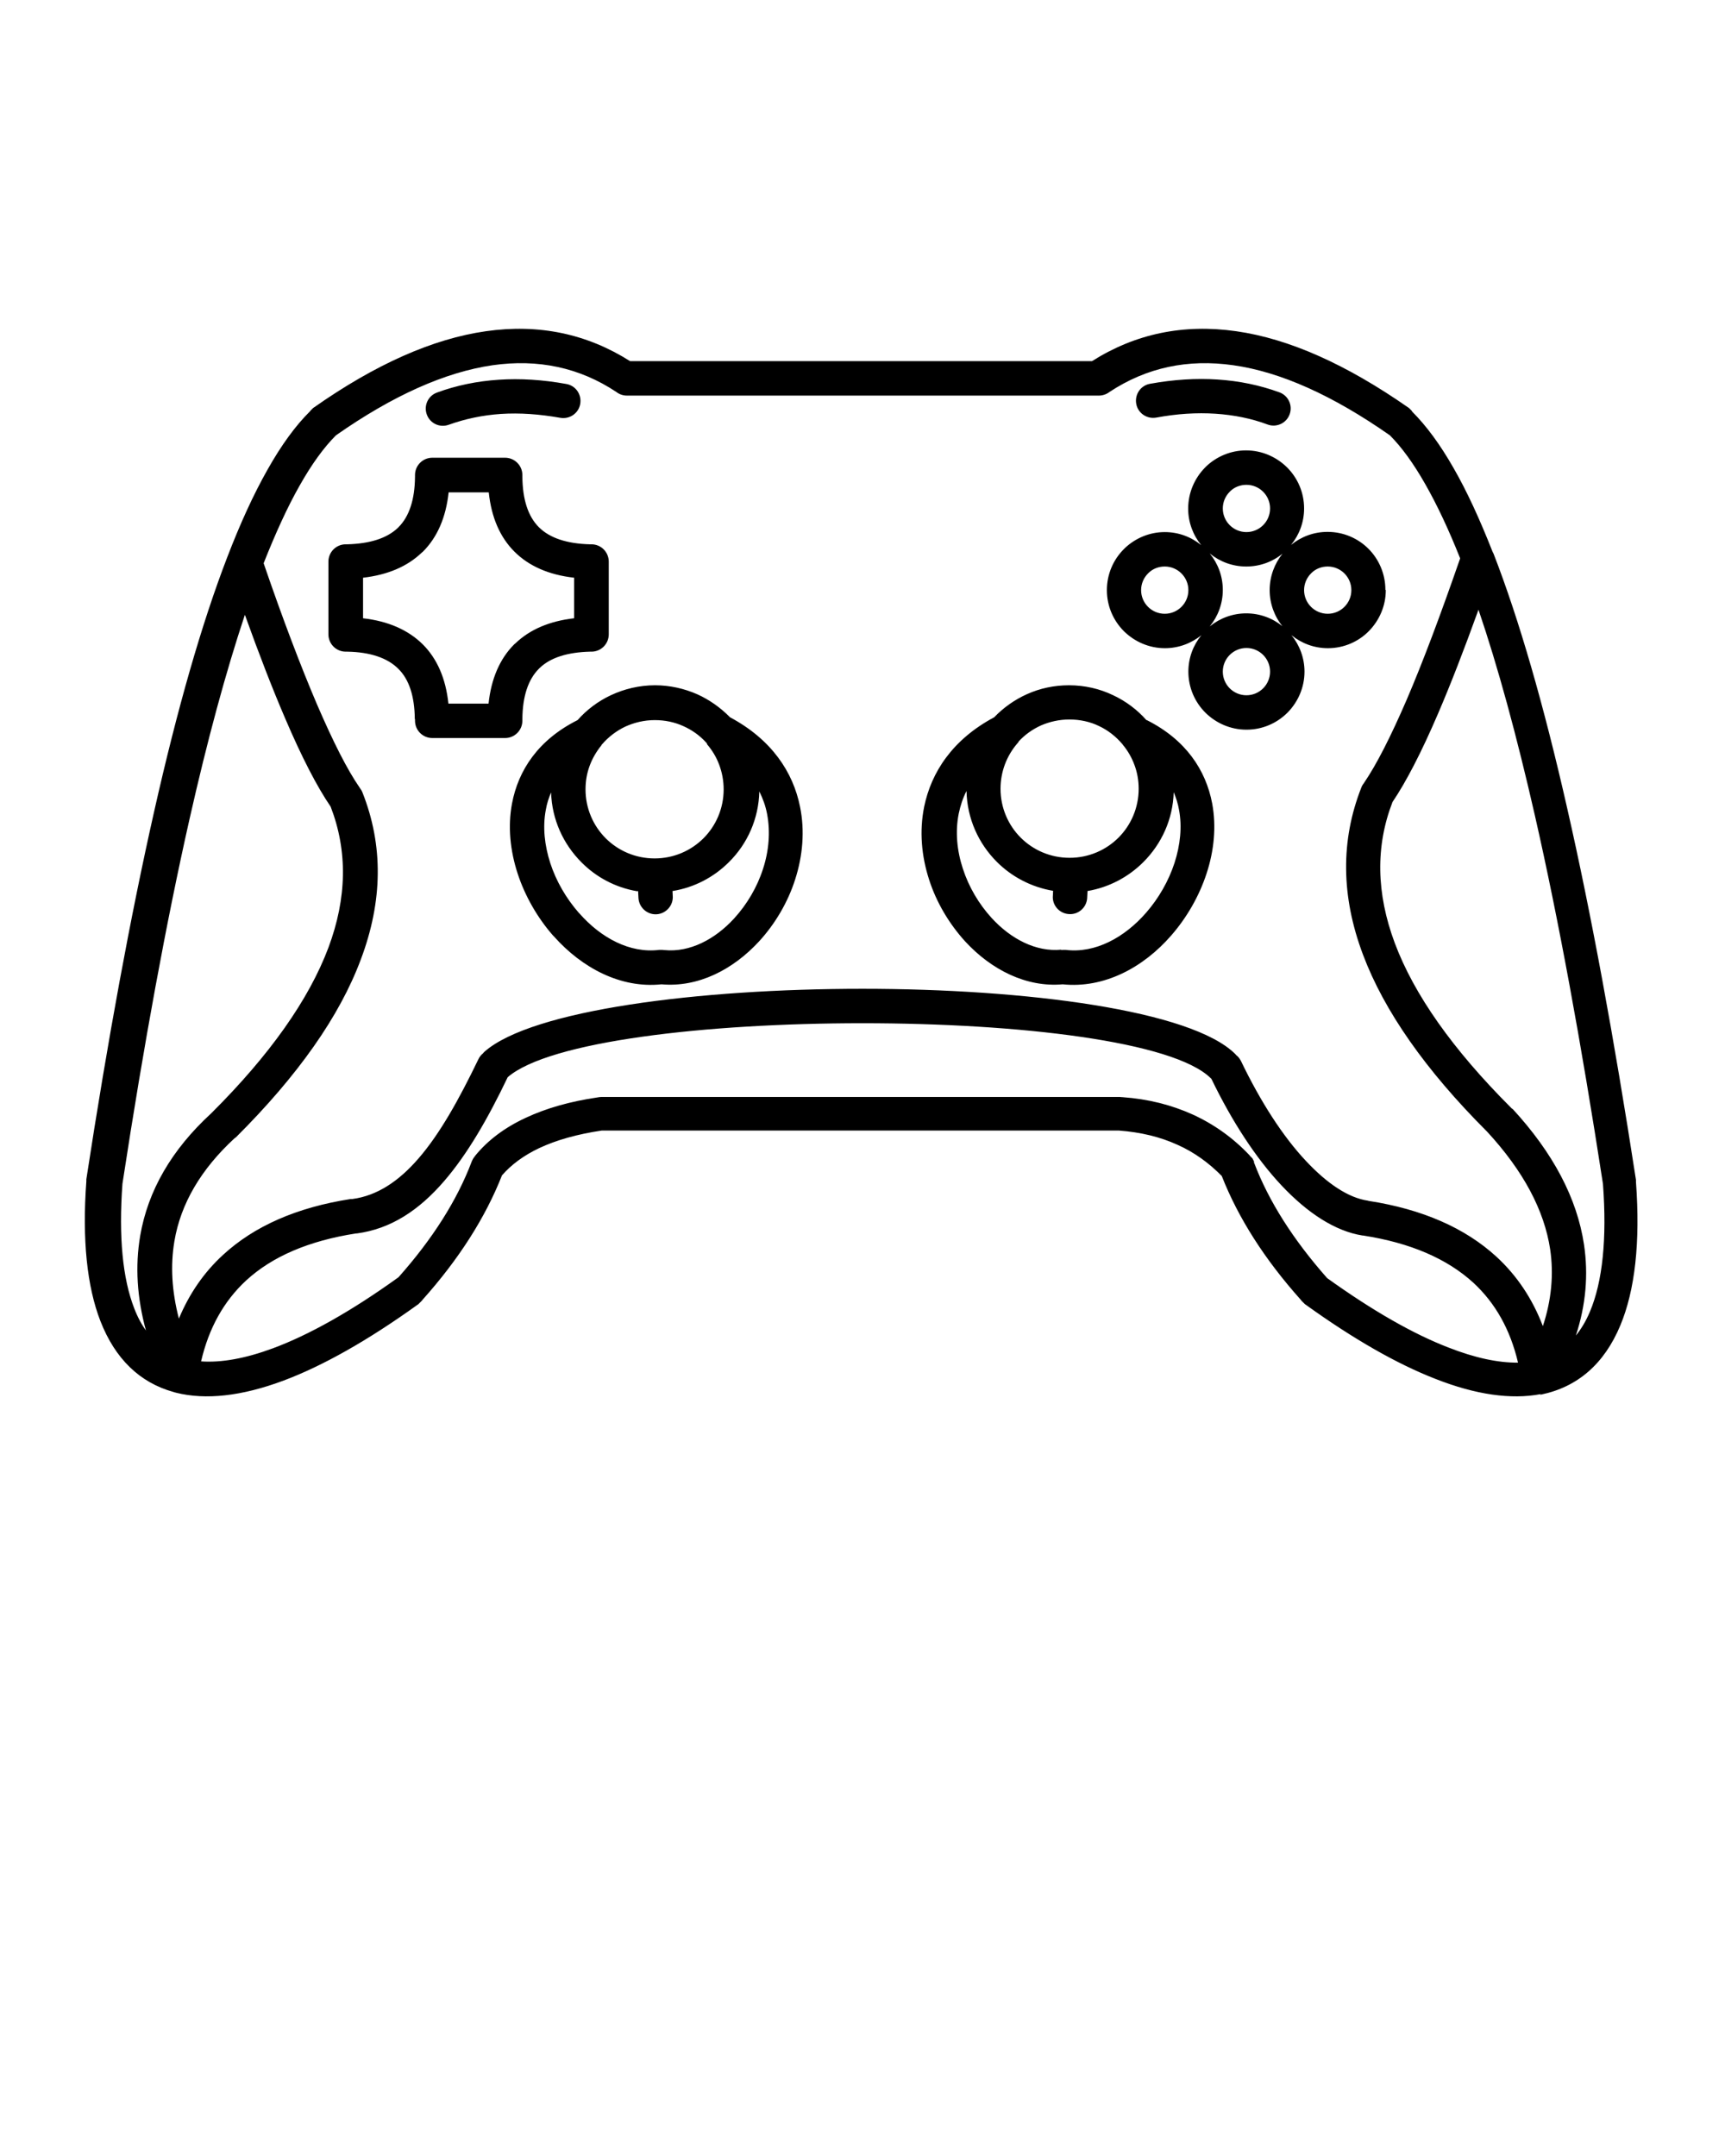 <svg xmlns="http://www.w3.org/2000/svg"
  xmlns:xlink="http://www.w3.org/1999/xlink"
  xmlns:xodm="http://www.corel.com/coreldraw/odm/2003" xml:space="preserve" version="1.1" style="shape-rendering:geometricPrecision;text-rendering:geometricPrecision;image-rendering:optimizeQuality;" viewBox="0 0 8.467 10.583" x="0px" y="0px" fill-rule="evenodd" clip-rule="evenodd">
  <defs>
    <style type="text/css">
   
    .fil0 {fill:black;fill-rule:nonzero}
   
    </style>
  </defs>
  <g>
    <path class="fil0" d="M3.127 4.375c-0.106,-0.018 -0.201,-0.069 -0.273,-0.142 -0.089,-0.089 -0.145,-0.21 -0.149,-0.343 -0.012,0.028 -0.021,0.056 -0.026,0.086 -0.016,0.084 -0.006,0.174 0.022,0.261 0.029,0.089 0.078,0.173 0.14,0.244l0.004 0.004c0.105,0.119 0.247,0.196 0.391,0.178l0.002 -0 0.001 -0 0.002 -0 0.001 -0 0.002 0 0.001 -0 0.002 0c0.004,-0 0.009,0 0.013,0.001l0.002 0c0.124,0.012 0.248,-0.053 0.342,-0.156 0.062,-0.068 0.112,-0.152 0.141,-0.242 0.029,-0.089 0.037,-0.182 0.02,-0.271 -0.007,-0.037 -0.02,-0.074 -0.038,-0.11 -0.003,0.135 -0.059,0.258 -0.149,0.347 -0.074,0.074 -0.17,0.125 -0.277,0.142l0.001 0.023c0.004,0.046 -0.031,0.087 -0.077,0.091 -0.046,0.004 -0.087,-0.031 -0.091,-0.077l-0.002 -0.037zm3.153 -2.449c0.044,0.016 0.066,0.065 0.05,0.108 -0.016,0.044 -0.065,0.066 -0.108,0.05 -0.08,-0.03 -0.166,-0.047 -0.256,-0.053 -0.092,-0.006 -0.189,0 -0.291,0.019 -0.046,0.008 -0.09,-0.022 -0.098,-0.068 -0.008,-0.046 0.022,-0.09 0.068,-0.098 0.116,-0.021 0.227,-0.028 0.331,-0.021 0.107,0.007 0.208,0.028 0.304,0.063zm-4.077 0.159c-0.044,0.016 -0.092,-0.006 -0.108,-0.05 -0.016,-0.044 0.006,-0.092 0.05,-0.108 0.095,-0.035 0.197,-0.056 0.304,-0.063 0.105,-0.007 0.215,0 0.331,0.021 0.046,0.008 0.076,0.052 0.068,0.098 -0.008,0.046 -0.052,0.076 -0.098,0.068 -0.102,-0.018 -0.199,-0.025 -0.291,-0.019 -0.09,0.006 -0.175,0.024 -0.256,0.053zm0.168 3.085l0.008 -0.008c0.233,-0.204 1.049,-0.308 1.854,-0.308 0.807,0 1.615,0.106 1.83,0.32l0.007 0.008 0.002 0.001c0.008,0.007 0.014,0.016 0.019,0.025 0.096,0.2 0.206,0.371 0.32,0.492 0.103,0.11 0.207,0.18 0.303,0.194l0.003 0.001c0.265,0.041 0.474,0.133 0.628,0.274 0.101,0.093 0.177,0.207 0.228,0.341 0.042,-0.127 0.054,-0.253 0.036,-0.376 -0.029,-0.193 -0.132,-0.386 -0.309,-0.578l-0.002 -0.002c-0.301,-0.301 -0.504,-0.591 -0.608,-0.868 -0.108,-0.287 -0.11,-0.561 -0.008,-0.82 0.003,-0.008 0.007,-0.015 0.013,-0.022l0.001 -0.002c0.06,-0.088 0.13,-0.225 0.209,-0.408 0.079,-0.184 0.166,-0.416 0.262,-0.693 -0.056,-0.141 -0.113,-0.262 -0.171,-0.364 -0.058,-0.102 -0.116,-0.182 -0.174,-0.24 -0.28,-0.196 -0.536,-0.311 -0.768,-0.344 -0.224,-0.032 -0.426,0.011 -0.608,0.131 -0.014,0.011 -0.033,0.018 -0.052,0.018l-2.317 0c-0.02,0 -0.038,-0.007 -0.052,-0.018 -0.181,-0.12 -0.384,-0.163 -0.608,-0.131 -0.232,0.034 -0.488,0.148 -0.768,0.344 -0.06,0.06 -0.12,0.143 -0.179,0.248 -0.059,0.104 -0.117,0.231 -0.176,0.38 0.095,0.277 0.183,0.508 0.262,0.693 0.079,0.183 0.148,0.32 0.209,0.408l0.001 0.002c0.005,0.006 0.01,0.014 0.013,0.022 0.103,0.26 0.1,0.533 -0.008,0.82 -0.104,0.279 -0.309,0.57 -0.612,0.872l-0.005 0.004 -0.002 0.001c-0.166,0.153 -0.265,0.322 -0.296,0.506 -0.02,0.119 -0.013,0.245 0.022,0.38 0.051,-0.122 0.123,-0.227 0.217,-0.313 0.153,-0.141 0.362,-0.233 0.626,-0.274l0.002 -0 0.002 -0 0 0 0.002 -0 0 0 0.002 -0c0.122,-0.016 0.228,-0.087 0.325,-0.199 0.105,-0.121 0.199,-0.29 0.294,-0.487 0.006,-0.013 0.015,-0.023 0.025,-0.031zm3.572 0.123c-0.183,-0.181 -0.942,-0.27 -1.71,-0.27 -0.769,0 -1.538,0.089 -1.741,0.265 -0.097,0.203 -0.198,0.378 -0.312,0.51 -0.123,0.143 -0.262,0.235 -0.429,0.257l-0.002 0 -0.002 0c-0.231,0.036 -0.411,0.113 -0.539,0.231 -0.109,0.101 -0.183,0.233 -0.221,0.397 0.099,0.007 0.217,-0.014 0.352,-0.064 0.178,-0.066 0.385,-0.182 0.617,-0.349 0.167,-0.188 0.287,-0.377 0.359,-0.567 0.004,-0.01 0.009,-0.019 0.016,-0.027l0.001 -0.002c0.062,-0.076 0.144,-0.138 0.247,-0.186 0.1,-0.047 0.218,-0.081 0.355,-0.101 0.006,-0.001 0.011,-0.002 0.018,-0.002l2.545 0 0.011 0.001 0.001 0 0.001 0c0.126,0.009 0.24,0.038 0.344,0.085 0.105,0.048 0.199,0.115 0.28,0.201l0 0 0.001 0.002 0.001 0.001 0.001 0.001 0.001 0.001 0.001 0.001 0.001 0.001 0.001 0.001 0.001 0.001 0.001 0.001 0.001 0.001 0.001 0.001 0.001 0.001 0.001 0.001 0.002 0.003 0 0.001 0.001 0.001 0 0.001 0.001 0.001 0 0.001 0.001 0.001 0 0.001 0.001 0.001 0 0.001 0.001 0.001 0 0.001 0.001 0.001 0 0.001 0 0.001 0 0.001 0 0.001 0 0.001 0 0.001 0.001 0.002c0.072,0.189 0.192,0.377 0.358,0.565 0.223,0.16 0.422,0.274 0.596,0.341 0.13,0.051 0.244,0.075 0.341,0.074 -0.038,-0.162 -0.111,-0.292 -0.219,-0.392 -0.129,-0.118 -0.309,-0.196 -0.541,-0.232l-0.003 -0c-0.134,-0.021 -0.27,-0.11 -0.398,-0.246 -0.125,-0.133 -0.243,-0.314 -0.344,-0.523zm1.622 1.55l-0.004 0.001 -0 0c-0.144,0.027 -0.317,0.003 -0.515,-0.075 -0.188,-0.073 -0.402,-0.195 -0.638,-0.365l-0.002 -0.001 -0.001 -0.001 -0.001 -0.001 -0.001 -0.001 -0.001 -0.001 -0.001 -0.001 -0.001 -0.001 -0.001 -0.001 -0.001 -0.001 -0.001 -0.001 -0.001 -0.001 -0.001 -0.001 -0.001 -0.001 -0.001 -0.001 -0.001 -0.001 -0.001 -0.001 -0.001 -0.001 -0.002 -0.002 -0.001 -0.001 -0.001 -0.002c-0.179,-0.2 -0.308,-0.403 -0.389,-0.609 -0.064,-0.065 -0.136,-0.117 -0.217,-0.153 -0.085,-0.039 -0.181,-0.062 -0.287,-0.07l-0.001 0 -2.539 0c-0.121,0.018 -0.223,0.047 -0.306,0.086 -0.076,0.036 -0.137,0.081 -0.183,0.134 -0.081,0.206 -0.211,0.411 -0.391,0.612l-0.001 0.002 -0.001 0.001 -0.002 0.002 -0.001 0.001 -0.001 0.001 -0.001 0.001 -0.001 0.001 -0.001 0.001 -0.001 0.001 -0.001 0.001 -0.001 0.001 -0.001 0.001 -0.001 0.001 -0.001 0.001 -0.001 0.001 -0.001 0.001 -0.001 0.001 -0.001 0.001 -0.001 0.001 -0.002 0.001c-0.246,0.177 -0.468,0.302 -0.661,0.374 -0.204,0.076 -0.38,0.095 -0.525,0.059l-0.002 -0.001 -0 -0 -0 0 -0.002 -0 -0 -0 -0.004 -0.001 0 -0 -0.002 -0.001 -0 0 -0.004 -0.001c-0.165,-0.046 -0.286,-0.163 -0.358,-0.348 -0.066,-0.17 -0.09,-0.4 -0.069,-0.686l0 -0.002 0 -0.002 0 -0 0 -0.002 0 -0 0 -0.002 0 -0 0 -0.002 0 -0c0.106,-0.691 0.217,-1.292 0.332,-1.802 0.115,-0.511 0.235,-0.928 0.359,-1.25 0.064,-0.167 0.13,-0.311 0.198,-0.431 0.068,-0.121 0.138,-0.217 0.209,-0.287l0 -0 0.001 -0.001 0.001 -0.002 0.001 -0.001 0.001 -0.001 0.001 -0.001 0.002 -0.002 0.001 -0.001 0.001 -0.001 0.002 -0.002 0.001 -0.001 0.001 -0.001 0.001 -0.001 0.001 -0.001 0.001 -0.001 0.002 -0.001c0.303,-0.213 0.585,-0.338 0.845,-0.375 0.259,-0.037 0.495,0.012 0.708,0.147l2.267 0c0.213,-0.135 0.449,-0.184 0.708,-0.147 0.26,0.037 0.541,0.163 0.845,0.375l0.002 0.001 0.001 0.001 0.001 0.001 0.001 0.001 0.001 0.001 0.001 0.001 0.002 0.002 0.001 0.001 0.001 0.001 0.002 0.002 0.001 0.001 0.001 0.001 0.001 0.001 0.001 0.002 0.001 0.001 0 0.001c0.07,0.07 0.138,0.162 0.204,0.278 0.065,0.113 0.128,0.25 0.191,0.41l0.001 0.002 0.001 0.002 0.001 0.002 0 0 0.001 0.002 0.001 0.002c0.125,0.322 0.246,0.74 0.362,1.252 0.117,0.514 0.229,1.122 0.337,1.822l0 0 0 0.002 0 0 0 0.002 0 0 0 0.002 0 0 0 0.002 0 0.002c0.022,0.297 -0.005,0.533 -0.077,0.705 -0.079,0.189 -0.21,0.302 -0.389,0.339l-0.002 0.001 -0.002 0 -0.001 0zm-0.142 -1.401c0.201,0.218 0.318,0.441 0.352,0.668 0.022,0.148 0.009,0.297 -0.04,0.446 0.027,-0.033 0.05,-0.072 0.069,-0.117 0.062,-0.147 0.084,-0.357 0.064,-0.627 -0.108,-0.7 -0.219,-1.303 -0.334,-1.808 -0.09,-0.395 -0.182,-0.732 -0.277,-1.011 -0.071,0.197 -0.137,0.367 -0.198,0.509 -0.082,0.191 -0.157,0.336 -0.224,0.435 -0.084,0.217 -0.08,0.448 0.011,0.692 0.095,0.254 0.285,0.523 0.57,0.808l0.002 0.002 0.002 0.002 0 0 0.003 0.003 0 0zm-6.706 1.092c-0.045,-0.164 -0.054,-0.319 -0.029,-0.467 0.038,-0.222 0.154,-0.423 0.349,-0.602l0.002 -0.002c0.286,-0.285 0.477,-0.556 0.573,-0.811 0.091,-0.244 0.095,-0.474 0.011,-0.692 -0.067,-0.098 -0.142,-0.243 -0.224,-0.435 -0.061,-0.142 -0.127,-0.312 -0.197,-0.507 -0.093,0.279 -0.184,0.614 -0.272,1.004 -0.113,0.501 -0.223,1.097 -0.329,1.789 -0.019,0.261 0.001,0.466 0.058,0.612 0.016,0.042 0.036,0.079 0.059,0.111zm1.319 -3.004c-0.001,-0.112 -0.028,-0.195 -0.081,-0.247 -0.053,-0.053 -0.137,-0.082 -0.251,-0.084l-0.007 0c-0.047,0 -0.085,-0.038 -0.085,-0.085l0 -0.357c0,-0.047 0.038,-0.085 0.085,-0.085l0.007 0c0.111,-0.003 0.194,-0.029 0.248,-0.08l0.004 -0.004c0.053,-0.053 0.08,-0.136 0.081,-0.248l-0 -0.008c0,-0.047 0.038,-0.085 0.085,-0.085l0.357 0c0.047,0 0.085,0.038 0.085,0.085l-0 0.008c0.001,0.112 0.028,0.195 0.081,0.248 0.053,0.053 0.137,0.081 0.251,0.084l0.007 -0c0.047,0 0.085,0.038 0.085,0.085l0 0.357c0,0.047 -0.038,0.085 -0.085,0.085l-0.007 -0c-0.111,0.003 -0.194,0.029 -0.247,0.08l-0.004 0.004c-0.053,0.053 -0.08,0.136 -0.081,0.247l0 0.008c0,0.047 -0.038,0.085 -0.085,0.085l-0.357 0c-0.047,0 -0.085,-0.038 -0.085,-0.085l0 -0.008zm-0.255 -0.495c0.124,0.014 0.222,0.057 0.294,0.128 0.071,0.071 0.113,0.168 0.126,0.291l0.197 0c0.013,-0.122 0.055,-0.22 0.126,-0.291l0.006 -0.005c0.071,-0.068 0.167,-0.109 0.288,-0.123l0 -0.199c-0.124,-0.014 -0.222,-0.057 -0.293,-0.128 -0.071,-0.071 -0.113,-0.168 -0.126,-0.291l-0.197 0c-0.013,0.122 -0.055,0.22 -0.126,0.291l-0.006 0.005c-0.071,0.068 -0.167,0.109 -0.288,0.123l0 0.199zm5.021 -0.138c0,0.078 -0.032,0.149 -0.083,0.201 -0.051,0.052 -0.123,0.084 -0.201,0.084 -0.068,0 -0.13,-0.024 -0.179,-0.064 0.04,0.049 0.064,0.112 0.064,0.179 0,0.078 -0.032,0.149 -0.083,0.201 -0.052,0.052 -0.123,0.084 -0.202,0.084 -0.078,0 -0.149,-0.032 -0.201,-0.083 -0.052,-0.052 -0.084,-0.123 -0.084,-0.202 0,-0.068 0.024,-0.13 0.064,-0.179 -0.049,0.04 -0.112,0.064 -0.179,0.064 -0.078,0 -0.149,-0.032 -0.201,-0.083 -0.052,-0.052 -0.084,-0.123 -0.084,-0.202 0,-0.079 0.032,-0.15 0.083,-0.201l0.006 -0.006c0.051,-0.048 0.12,-0.078 0.195,-0.078 0.068,0 0.13,0.024 0.179,0.064 -0.04,-0.049 -0.064,-0.112 -0.064,-0.179 0,-0.079 0.032,-0.15 0.083,-0.202l0.006 -0.006c0.051,-0.048 0.12,-0.078 0.195,-0.078 0.078,0 0.149,0.032 0.201,0.083 0.052,0.052 0.084,0.123 0.084,0.202 0,0.068 -0.024,0.13 -0.064,0.179 0.049,-0.04 0.111,-0.064 0.179,-0.064 0.079,0 0.15,0.032 0.201,0.083 0.051,0.051 0.083,0.123 0.083,0.201zm-0.506 0.179c-0.04,-0.049 -0.064,-0.112 -0.064,-0.179 0,-0.068 0.024,-0.13 0.063,-0.179 -0.049,0.04 -0.111,0.063 -0.178,0.063 -0.068,0 -0.13,-0.024 -0.179,-0.064 0.04,0.049 0.064,0.111 0.064,0.179 0,0.068 -0.024,0.13 -0.064,0.179 0.049,-0.04 0.112,-0.064 0.179,-0.064 0.068,0 0.13,0.024 0.179,0.064zm0.303 -0.097c0.021,-0.021 0.034,-0.05 0.034,-0.082 0,-0.032 -0.013,-0.061 -0.034,-0.082 -0.021,-0.021 -0.05,-0.034 -0.082,-0.034 -0.03,0 -0.058,0.011 -0.078,0.03l-0.004 0.004c-0.021,0.021 -0.034,0.05 -0.034,0.082 0,0.032 0.013,0.061 0.034,0.082 0.021,0.021 0.05,0.034 0.082,0.034 0.032,0 0.061,-0.013 0.082,-0.034zm-0.8 0c0.021,-0.021 0.034,-0.05 0.034,-0.082 0,-0.032 -0.013,-0.061 -0.034,-0.082 -0.021,-0.021 -0.05,-0.034 -0.082,-0.034 -0.03,0 -0.058,0.011 -0.078,0.03l-0.004 0.004c-0.021,0.021 -0.034,0.05 -0.034,0.082 0,0.032 0.013,0.061 0.034,0.082 0.021,0.021 0.05,0.034 0.082,0.034 0.032,0 0.061,-0.013 0.082,-0.034zm0.237 0.4c0.021,0.021 0.05,0.034 0.082,0.034 0.032,0 0.061,-0.013 0.082,-0.034 0.021,-0.021 0.034,-0.05 0.034,-0.082 0,-0.032 -0.013,-0.061 -0.034,-0.082 -0.021,-0.021 -0.05,-0.034 -0.082,-0.034 -0.032,0 -0.061,0.013 -0.082,0.034 -0.021,0.021 -0.034,0.05 -0.034,0.082 0,0.032 0.013,0.061 0.034,0.082zm0 -0.801c0.021,0.021 0.05,0.034 0.082,0.034 0.032,0 0.061,-0.013 0.082,-0.034 0.021,-0.021 0.034,-0.05 0.034,-0.082 0,-0.032 -0.013,-0.061 -0.034,-0.082 -0.021,-0.021 -0.05,-0.034 -0.082,-0.034 -0.03,0 -0.058,0.011 -0.078,0.03l-0.004 0.004c-0.021,0.021 -0.034,0.05 -0.034,0.082 0,0.032 0.013,0.061 0.034,0.082zm-0.407 0.957c0.191,0.096 0.29,0.245 0.321,0.41 0.021,0.113 0.009,0.232 -0.028,0.344 -0.036,0.11 -0.097,0.216 -0.173,0.303 -0.138,0.159 -0.331,0.261 -0.533,0.24 -0.179,0.016 -0.351,-0.072 -0.479,-0.211 -0.078,-0.086 -0.141,-0.191 -0.177,-0.304 -0.037,-0.115 -0.048,-0.237 -0.024,-0.356 0.035,-0.171 0.14,-0.331 0.344,-0.44 0.045,-0.047 0.1,-0.086 0.16,-0.113 0.064,-0.029 0.134,-0.044 0.207,-0.044 0.077,0 0.151,0.017 0.217,0.049 0.062,0.029 0.118,0.071 0.163,0.122zm-0.422 1.129c0.004,-0.001 0.009,-0.001 0.013,-0.001l0.002 0 0.001 0 0.002 0 0.001 0 0.002 0 0.001 0 0.002 0c0.145,0.018 0.289,-0.061 0.395,-0.183 0.061,-0.07 0.11,-0.155 0.139,-0.244 0.028,-0.087 0.038,-0.177 0.022,-0.261 -0.005,-0.029 -0.014,-0.058 -0.026,-0.086 -0.004,0.134 -0.06,0.254 -0.149,0.343 -0.073,0.073 -0.168,0.124 -0.274,0.142l-0.002 0.037c-0.004,0.046 -0.045,0.081 -0.092,0.076 -0.046,-0.004 -0.081,-0.045 -0.076,-0.092l0.001 -0.022c-0.107,-0.018 -0.203,-0.069 -0.276,-0.142 -0.09,-0.09 -0.146,-0.212 -0.149,-0.348 -0.018,0.035 -0.03,0.072 -0.038,0.11 -0.018,0.089 -0.009,0.183 0.02,0.271 0.029,0.09 0.079,0.174 0.141,0.242 0.094,0.103 0.218,0.168 0.342,0.156l0.002 -0zm-0.208 -1.021l-0.006 0.007 -0 0c-0.025,0.029 -0.046,0.064 -0.06,0.101 -0.014,0.037 -0.022,0.078 -0.022,0.121 0,0.094 0.038,0.179 0.099,0.24 0.061,0.061 0.146,0.099 0.24,0.099 0.094,0 0.179,-0.038 0.24,-0.099 0.061,-0.061 0.099,-0.146 0.099,-0.24 0,-0.041 -0.007,-0.08 -0.02,-0.115 -0.013,-0.036 -0.032,-0.07 -0.057,-0.1l-0 -0 -0.001 -0.001 -0 -0.001 -0.001 -0.001c-0.032,-0.038 -0.071,-0.069 -0.116,-0.09 -0.043,-0.021 -0.093,-0.032 -0.145,-0.032 -0.05,0 -0.097,0.011 -0.139,0.029 -0.042,0.019 -0.08,0.046 -0.111,0.08l-0 0 -0 0zm-2.164 -0.108c0.045,-0.051 0.101,-0.093 0.163,-0.122 0.066,-0.031 0.14,-0.049 0.217,-0.049 0.073,0 0.143,0.016 0.207,0.044 0.06,0.027 0.115,0.066 0.161,0.113 0.204,0.109 0.31,0.269 0.344,0.44 0.024,0.118 0.013,0.241 -0.024,0.356 -0.036,0.113 -0.099,0.219 -0.177,0.304 -0.128,0.139 -0.299,0.227 -0.479,0.211 -0.2,0.021 -0.39,-0.08 -0.528,-0.235l-0.005 -0.005c-0.076,-0.087 -0.137,-0.193 -0.173,-0.303 -0.037,-0.113 -0.049,-0.231 -0.028,-0.344 0.031,-0.165 0.13,-0.314 0.322,-0.41zm0.636 0.116l-0.006 -0.007 -0 -0 -0 -0c-0.031,-0.034 -0.069,-0.061 -0.112,-0.08 -0.042,-0.019 -0.089,-0.029 -0.139,-0.029 -0.052,0 -0.101,0.012 -0.145,0.032 -0.044,0.021 -0.083,0.051 -0.114,0.087l-0.002 0.002 -0.001 0.002 -0 0.001 -0.001 0.001 -0 0c-0.024,0.03 -0.044,0.064 -0.057,0.1 -0.013,0.035 -0.02,0.074 -0.02,0.115 0,0.094 0.038,0.179 0.099,0.24 0.061,0.061 0.146,0.099 0.24,0.099 0.094,0 0.179,-0.038 0.24,-0.099 0.061,-0.061 0.099,-0.146 0.099,-0.24 0,-0.043 -0.008,-0.084 -0.022,-0.121 -0.014,-0.038 -0.035,-0.072 -0.06,-0.101l-0 -0z"/>
  </g>
</svg>